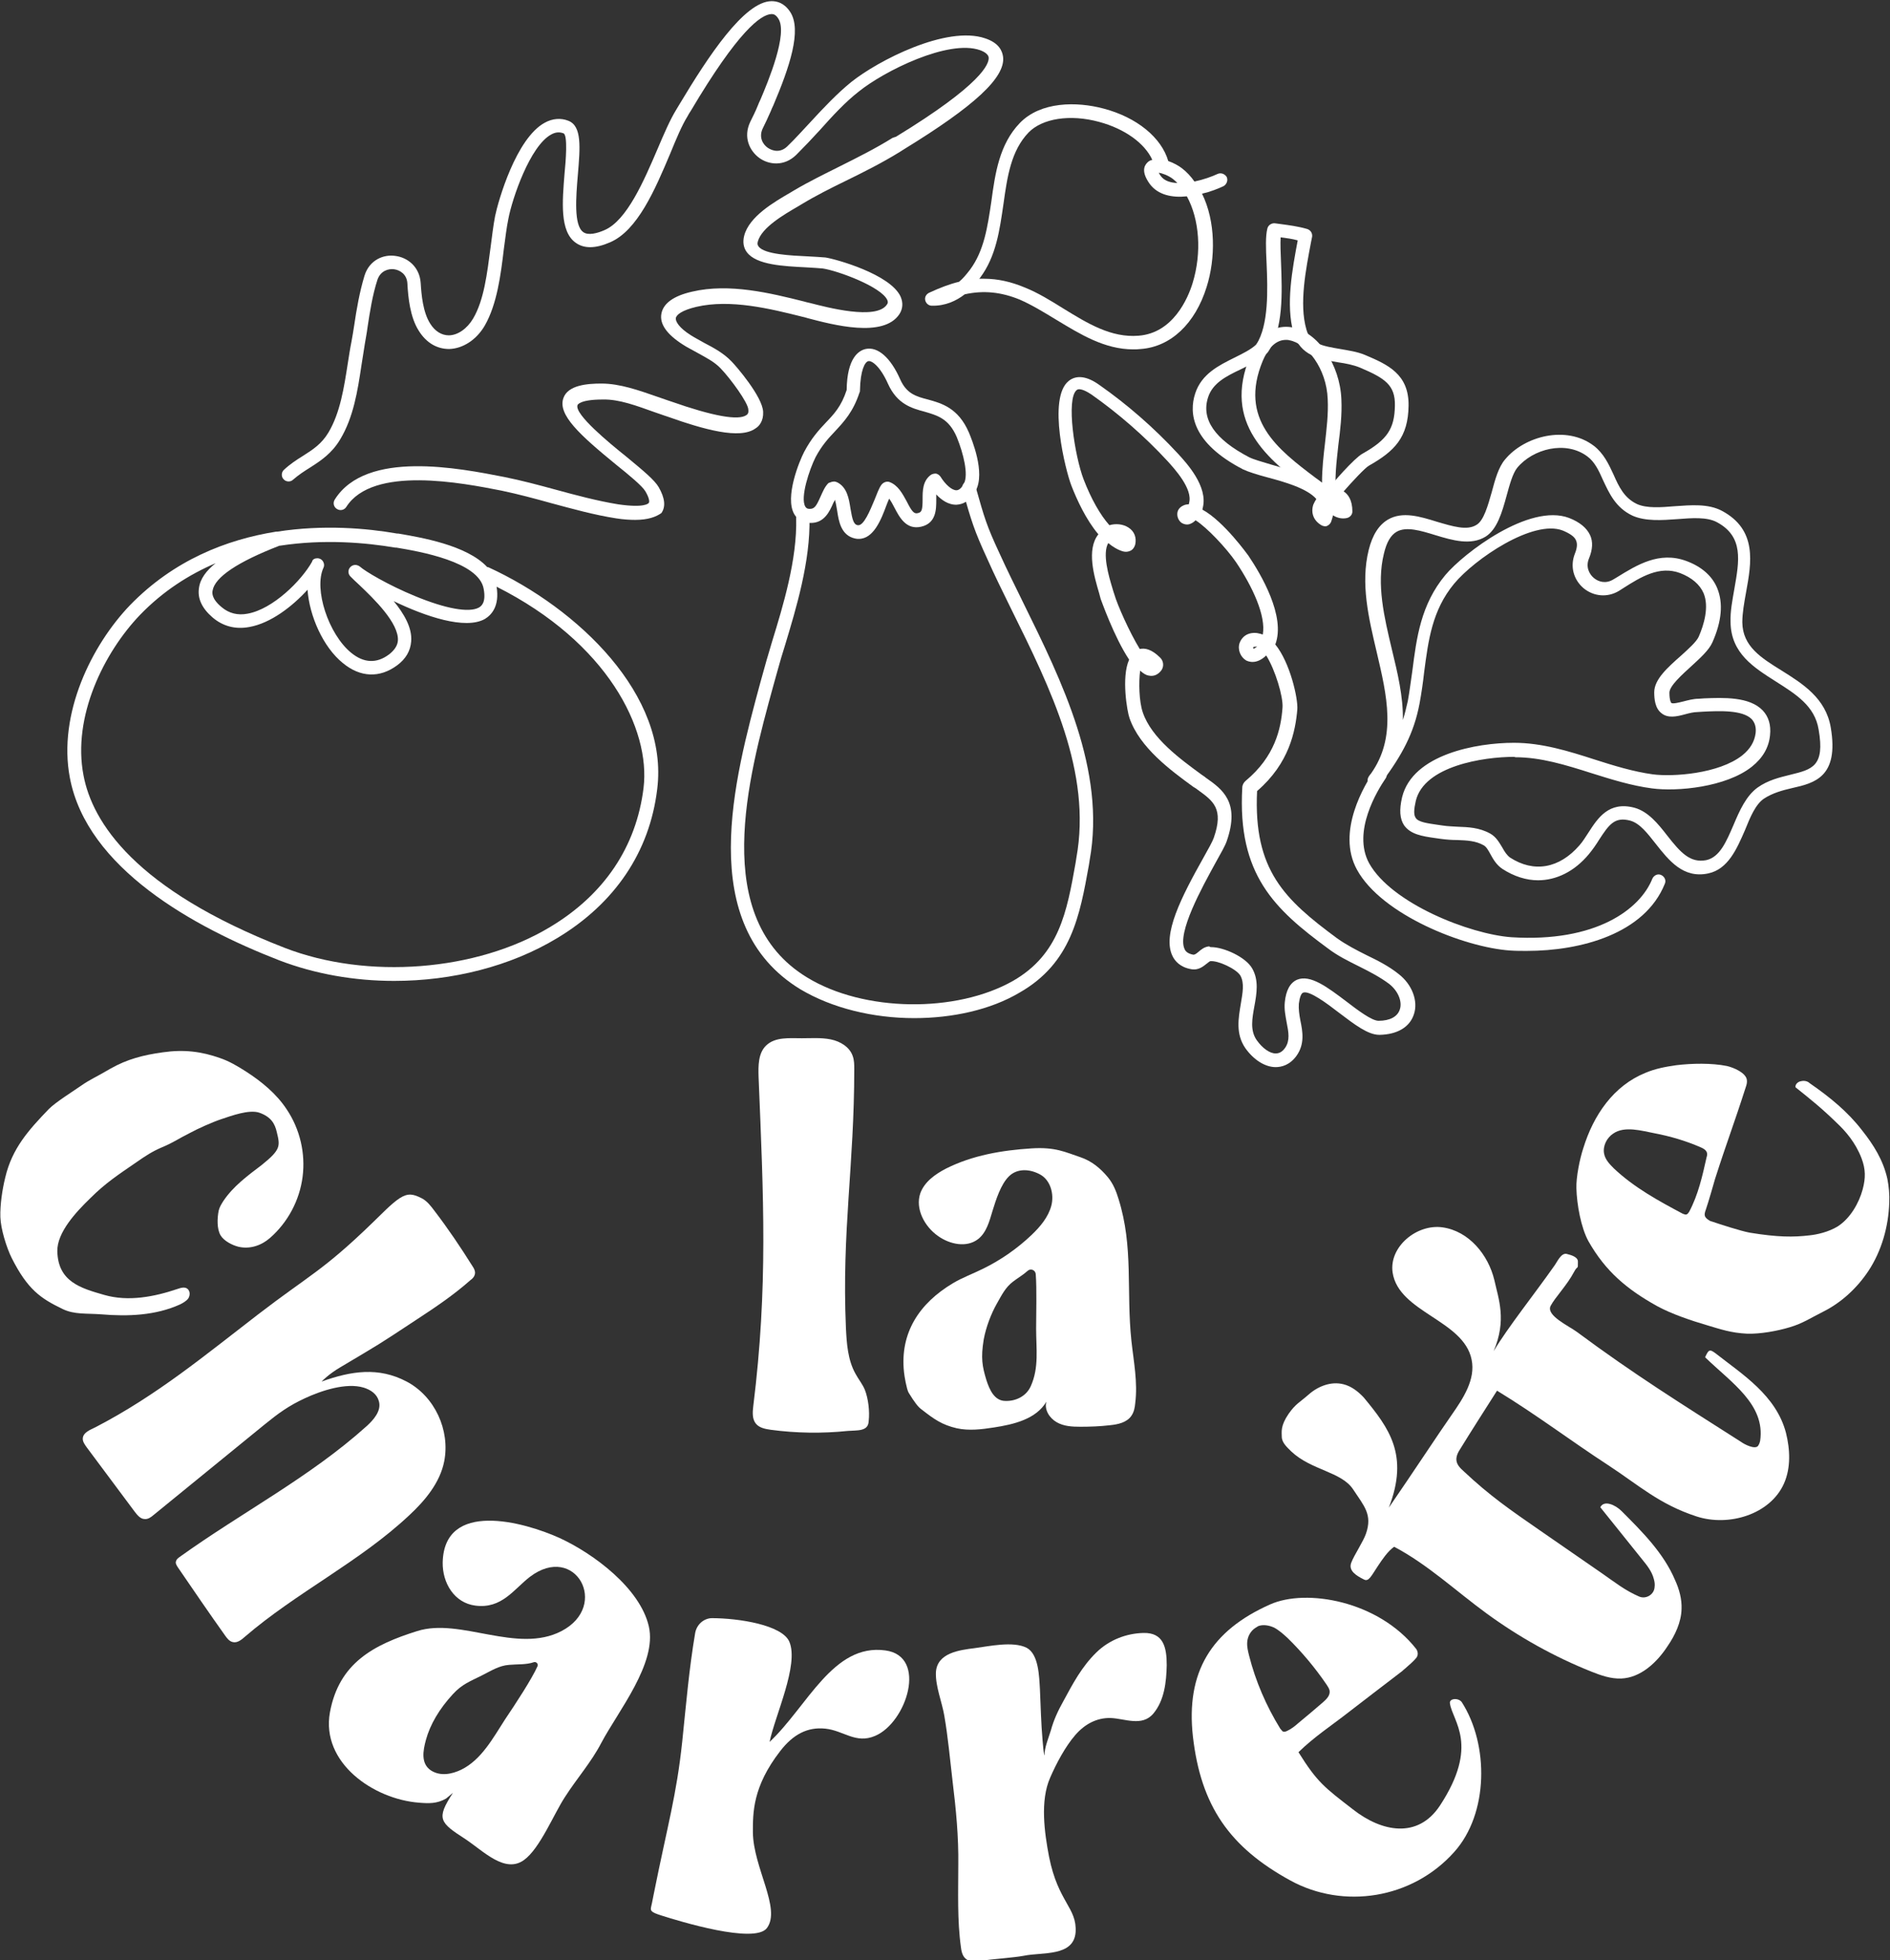 <?xml version="1.0" encoding="utf-8"?>
<!-- Generator: Adobe Illustrator 27.0.0, SVG Export Plug-In . SVG Version: 6.00 Build 0)  -->
<svg version="1.1" id="Layer_1" xmlns="http://www.w3.org/2000/svg" xmlns:xlink="http://www.w3.org/1999/xlink" x="0px" y="0px"
	 viewBox="0 0 497.8 516.2" style="enable-background:new 0 0 497.8 516.2;" xml:space="preserve">
<rect x="0" y="0" width="497.8" height="516.2" fill="#333333" stroke="none"/>
<style type="text/css">
	.st0{fill:#FFFFFF;}
</style>
<g>
	<g>
		<path class="st0" d="M72.9,298.1c-0.5-2.2-1.5-4-4.6-5.1c-2.7-0.9-7.3,0.8-10,1.7c-2.4,0.8-6.2,2.5-8.4,3.7
			c-3,1.5-4.1,2.4-7.2,3.7c-2.6,1.1-4.4,2.3-6.7,3.9c-4.8,3.3-8.2,5.5-12.3,9.6c-3.6,3.5-8.7,8.9-8.6,13.9c0.2,8,6.1,9.7,12.4,11.5
			s13.1,0.5,19.3-1.6c0.9-0.3,1.9-0.6,2.6,0c0.7,0.6,0.7,1.7,0.2,2.5c-0.5,0.7-1.4,1.2-2.2,1.6c-6.4,2.9-13.7,3.2-20.7,2.6
			c-4-0.3-7.1,0.1-10.2-1.4c-5.8-2.8-9.2-5.1-13.4-13.4c-1.4-2.8-2.9-7.7-3-10.8c-0.1-3.2,0.5-7.3,1.3-10.5
			c1.8-7.6,6.1-12.4,11.5-18c1.8-1.8,6.6-4.8,8.6-6.2c2.3-1.6,3.7-2.1,7.6-4.4c4.4-2.5,8.7-3.6,13.8-4.3c5.6-0.8,10.2-0.2,15,1.5
			c2.4,0.8,4.6,2.1,6.8,3.5c4.2,2.7,8.1,5.9,10.8,10c3.5,5.2,5,11.6,4.2,17.8c-0.8,6.2-3.9,12-8.6,16.1c-2.3,2-5.3,3-8.3,2.3
			c-1.6-0.4-3.8-1.5-4.7-3c-1-1.7-0.9-4.5-0.5-6.5c0.2-0.9,0.7-1.7,1.2-2.5c2.6-3.9,6.4-6.7,10.1-9.5
			C74,302.7,73.8,301.8,72.9,298.1z"/>
		<path class="st0" d="M148.8,473.2c3.2-5,6.9-9.1,9.6-14.3c4.4-8.3,14.7-20.9,12.5-30.6c-2.3-10.1-14.6-19.2-23.5-23.3
			c-9.5-4.3-30.4-10-30.8,6.4c-0.1,5.5,3.1,10.7,8.6,11.4c7,0.9,10.1-4.3,14.4-7.6c11.9-9,21.1,7.6,8.3,14.3
			c-11.7,6.1-26.6-3.6-38,0c-11.5,3.6-20.6,8.4-23,21.4c-2.4,13.3,11.5,22.9,23.5,23.8c2.5,0.2,4.7,0.3,7.1-1.1l1.8-1.5
			c-4.5,6.9-3.5,7.8,3.3,12.2c4.8,3.2,10.4,9.1,15.4,5.5C142.2,486.8,145.9,477.6,148.8,473.2z M121.5,466c-2.5,1.2-5.5,1.8-8,0.2
			c-2.7-1.8-2.1-5.2-1.3-8.1c1.1-4,3.5-8.1,7.1-12c2.4-2.6,4.4-3.3,7.6-4.9c2.4-1.2,4.5-2.6,7.2-2.8c2.2-0.2,4.5,0,6.5-0.7
			c0.6-0.2,1.2,0.4,1,1c-1.5,3.4-5.9,10.1-8.6,14.1C129.9,457.6,126.8,463.4,121.5,466z"/>
		<path class="st0" d="M172.2,498.7c3.6-18,6-25.9,7.5-40.2c1-9.6,1.8-19.1,3.4-28.5c0.4-2.2,2.2-3.8,4.3-3.9
			c7.2,0,18.6,1.8,20.5,6.2c2.6,6.1-3.8,19.5-5.2,26.4c10-9.4,16.7-26,30.5-24.1c11.2,1.5,5.6,19-2.7,22.5
			c-5.1,2.2-8.3-1.4-13.1-1.9c-4.7-0.5-8.5,1.5-11.9,5.9c-7.3,9.4-7.2,16.3-7.2,21.4c0.1,9.3,7.5,20.1,3.7,25.2
			c-3.2,4.3-23.1-1.8-27.8-3.3c-2.9-0.9-2.9-1.3-2.7-2.3C171.6,501.7,171.8,500.8,172.2,498.7z"/>
		<path class="st0" d="M381.9,448.6c0.7,4.7,7.8,10.9-2.6,26.8c-5.9,9-15.5,6.9-22.9,1.1c-7.5-5.8-9.4-7.1-14.4-15.1
			c4.2-4.1,8.7-7,13.3-10.6c6.2-4.8,6.4-4.9,14.6-11.2c-2,1.5,1.8-1.4,3.1-3c0.6-0.7,0.5-1.7,0-2.4c-9.9-12.6-28.9-16-38.5-11.7
			c-15.5,6.9-22.2,17.8-20.3,34.8c2.1,18.2,9.6,29.1,25.7,37.9c13.9,7.6,32,4.9,43.1-7.5c9.1-10.1,9.2-28.3,2-39.5
			C384.1,447,381.6,447.2,381.9,448.6z M337.2,455.2c-3.7-6-6.5-12.5-8.2-19.2c-0.3-1.2-0.6-2.4-0.5-3.6c0.1-1.5,0.9-2.9,2.1-3.7
			l0.8-0.5c1.3-0.5,2.9-0.2,4.2,0.4c1.3,0.7,2.4,1.7,3.5,2.7c3.8,3.7,7.3,7.9,10.3,12.3c0.3,0.5,0.7,1,0.8,1.6
			c0.2,1.3-0.9,2.3-1.8,3.1c-2.1,1.8-4.2,3.6-6.4,5.4c-0.9,0.8-1.9,1.6-3,2.1c-0.4,0.2-0.8,0.3-1.2,0.1
			C337.6,455.7,337.4,455.4,337.2,455.2z"/>
		<path class="st0" d="M275.1,462.3c0-2.2,1.1-4.7,1.7-6.7c0.7-2.6,1.9-5.2,3.2-7.5c2.6-4.8,4.9-9.2,8.8-13c3.4-3.3,7.9-5,12.4-5.1
			c5.2-0.1,6.1,3.7,6.1,8.5c-0.1,4.4-0.6,9.2-3.5,12.7c-3,3.6-7.6,1.3-11.3,1.2c-3.6-0.1-6.8,1.6-9.3,4.5c-2.6,3-5,7.5-6.6,11.2
			c-2.7,6.1-1.5,14.5-0.3,20.8c2.4,12.1,7.4,13.4,7,19.9c-0.5,6.5-8.8,5.2-13.6,6.2c-2.6,0.5-8.5,0.9-11.2,1.3
			c-0.9,0.1-2.1,0.4-3,0.1c-1.7-0.5-2.2-1.9-2.4-3.6c-1-7.1-0.7-14.7-0.7-21.8c0.1-7.3-0.6-14.6-1.5-21.9
			c-0.7-5.9-1.2-11.7-2.2-17.4c-0.6-3.5-2.3-7.6-2.2-11.2c0.2-5.3,6.3-6,10.2-6.5c3.8-0.5,10.1-1.9,13.7-0.1
			c3.2,1.7,3.3,7.6,3.5,10.9c0.2,4.5,0.3,9,0.7,13.5C274.7,459.6,274.9,461.8,275.1,462.3z"/>
		<path class="st0" d="M474.4,284.7c-0.8,0.1-1.6,0.8-1.5,1.6c4,3.2,6.9,5.5,11.1,9.6c2,1.9,4.7,4.9,6.3,9.1
			c1.1,2.9,1.1,5.2,0.3,8.2c-1,3.7-3.3,7.6-6.5,9.7c-2.4,1.5-5.5,2.2-7.5,2.4c-4.2,0.5-8.4,0.5-15.7-0.7c-2.3-0.4-7.8-2.2-10.5-3.1
			c-1.5-0.9-1.7-1.4-1.1-3c0.6-1.7,2.3-7.6,2.4-8c3.3-10.3,4.8-13.9,8.1-24.2c0.2-0.6,0.4-1.2,0.3-1.9c-0.2-1.9-3.5-3.3-5.3-3.7
			c-4-0.8-9.2-0.7-13.3-0.2c-2.8,0.4-5.5,0.9-8.1,2c-8.4,3.4-13.7,11.1-16.4,19.9c-0.9,2.7-1.9,7.6-1.8,10.5
			c0.1,4.2,1.2,10.4,3.2,14c4.5,7.9,10.1,12.6,18,17c3.8,2.1,9.2,3.9,13.3,5.1c3.4,1,6.2,2,10.5,2.2c3.4,0.1,7.9-0.7,11.2-1.7
			c3.4-1,5.6-2.5,8.8-4.1c4.8-2.4,8.9-6.2,11.9-10.7c3.5-5.3,5.3-11.7,5.5-18c0.1-2.1-0.1-4.3-0.5-6.3c-1.1-4.9-3.6-8.9-6.7-12.8
			c-3.7-4.8-8.3-8.6-13.8-12.4C476.1,284.7,475.2,284.5,474.4,284.7z M443.2,319.6c-6.4-3.4-12.8-6.9-18.1-11.9
			c-1.1-1.1-2.3-2.3-2.6-3.9c-0.4-2,0.7-4.2,2.4-5.3c3-2.1,7.6-0.7,10.8-0.1c4.2,0.8,8.3,2,12.2,3.7c0.7,0.3,1.5,0.7,1.7,1.5
			c0.1,0.4,0,0.8-0.1,1.1c-1.1,4.9-2.2,9.9-4.6,14.4c-0.2,0.3-0.4,0.6-0.7,0.7C443.9,319.9,443.5,319.7,443.2,319.6z"/>
		<path class="st0" d="M359.2,368c-1.5-1.6-3.3-3-5.4-3.5c-3.2-0.8-6.6,0.5-9.1,2.7c-2.5,2.2-3.4,2.4-5.3,5.1
			c-2.2,3.2-1.8,4.8-1.8,6c0,1.6,1.4,2.8,2.5,3.9c5.3,5,13.2,5.3,16.3,10c2.9,4.4,5.1,6.6,3.4,11.6c-0.7,2.1-3.1,5.6-3.9,7.7
			c-0.8,2.1,1.3,3.4,3.3,4.4c1.3,0.7,1.9-0.8,3.7-3.5c1.2-1.8,2.6-3.9,4.3-5.1c8.9,4.7,16.3,11.7,24.4,17.6
			c8.5,6.2,17.8,11.4,27.6,15.3c2.5,1,5.1,1.9,7.8,1.8c5.1-0.2,9.4-4.2,12.2-8.5c2-2.9,3.6-6.3,3.7-9.8c0.1-2.6-0.6-5.2-1.7-7.6
			c-3-7.1-8.6-12.7-14.1-18.2c-1.6-1.6-4.6-3-5.6-1c3.7,4.6,7.4,9.2,11,13.7c1.3,1.6,2.6,3.2,3.1,5.2c0.2,0.7,0.3,1.4,0.2,2.1
			c-0.1,2-2.3,3.3-4.1,2.5c-3.7-1.6-6.3-3.7-9.9-6.2c-4.2-2.9-11-7.6-16.2-11.2c-7.8-5.4-13.2-9.1-20.1-15.6
			c-0.9-0.8-1.8-1.7-1.9-2.9c-0.1-1.1,0.5-2.2,1.1-3.1c2.7-4.4,6.8-10.8,9.6-15.2c10.5,6.4,19.4,13.2,29.4,19.7
			c7.8,5.1,13.3,10.2,23.1,13.4c8.5,2.8,19.5-0.5,23.1-8.7c1.8-4.1,1.6-8.9,0.5-13.3c-2.6-9.9-11.5-15.4-18.5-20.9
			c-1.7-1.3-1.9-0.9-2.8,1c6.9,6.7,15.9,12.4,14.5,22c-0.1,0.5-0.3,1-0.6,1.4c-0.9,0.9-3.6-0.5-4.4-1.1c-16-10.2-28.2-17.8-43.3-29
			c-2.2-1.6-8.1-4.3-6.9-6.8c1.2-2.3,4.3-5.4,6.2-9c1-1.9,1-0.3,1-2.7c0-1.2-1.7-1.7-2.9-2c-1.5-0.4-2.5,2-3.3,3.1
			c-5.2,7.4-12.3,16.3-16,22.5c3.5-8.2,1.3-13.7,0.2-18.7c-1.6-6.7-6.7-12.9-13.6-13.9c-6.8-1-14.2,5.1-13.2,11.9
			c1.6,10.5,18.7,12.5,20.8,22.9c1.1,5.2-2.2,10.2-5.2,14.5c-3.1,4.4-10.4,15.5-16.6,24.5C371.2,383.1,365.8,376,359.2,368z"/>
		<path class="st0" d="M84.7,363.8c7.8-2.8,15-3.9,22.4,0s11.5,12.8,9.9,21c-1.1,5.6-5,10.3-9.2,14.2c-13.1,12.3-29.7,20.3-43.3,32
			c-0.9,0.8-2,1.7-3.2,1.4c-0.9-0.2-1.5-1-2-1.7c-4.2-5.9-8.3-11.9-12.4-17.9c-0.4-0.6-0.8-1.2-0.5-1.8c0.1-0.4,0.5-0.7,0.9-1
			c16.3-11.7,34.3-21,49.2-34.4c1.9-1.7,4-4.1,3.3-6.6c-0.5-1.9-2.1-3-4-3.6c-4.6-1.4-11.2,0.8-15.5,2.8c-4.3,2-6.9,3.9-10.6,6.9
			c-9.7,7.9-19.5,15.9-29.2,23.8c-0.7,0.6-1.5,1.2-2.4,1.1c-1.1,0-1.9-1-2.6-1.9c-4.2-5.6-8.4-11.3-12.6-16.9
			c-0.5-0.7-1.1-1.5-1.1-2.3c0-1.7,2-2.4,3.4-3.1c16.2-8.4,29-19.1,42.8-29.7c13.4-10.3,17-11.4,30.2-24.2c1.9-1.8,4.9-5,7.1-6.4
			s3.6-1.1,5.9,0.1c1.3,0.7,2.3,2,3.2,3.2c3.6,4.7,6.9,9.6,10.1,14.7c0.4,0.6,0.7,1.2,0.6,1.9c-0.1,0.7-0.6,1.3-1.2,1.7
			c-4.4,3.9-9.3,7.2-14.2,10.4c-10.3,6.8-9.4,6.2-20,12.5C86.6,361.8,84.7,363.8,84.7,363.8z"/>
	</g>
	<g>
		<path class="st0" d="M298,353.1c-1.4-13.2,0.6-24.7-3.4-37.4c-0.6-2-1.4-4-2.8-5.7c-2-2.4-4.3-4.3-7.3-5.3
			c-3.9-1.3-6.5-2.7-12.8-2.3c-7.8,0.5-15.5,1.8-22.5,5.3c-2.9,1.5-5.7,3.5-6.8,6.5c-1.4,4.1,1.1,8.8,4.7,11.3
			c3.1,2.2,7.5,3.1,10.5,0.8c2.2-1.7,3-4.7,3.8-7.4c0.9-2.9,2.2-7.1,4.4-9.2c2.2-2.1,5.5-1.9,8.2-0.4c2.7,1.5,3.7,5.2,2.9,8.2
			c-0.8,3-2.9,5.5-5.2,7.7c-3.8,3.6-8.1,6.6-12.8,8.9c-2.6,1.3-5.4,2.3-7.9,3.8c-8.9,5.3-14,13.1-12.9,23.4c0.1,1.1,0.7,4.5,1.2,5.4
			c1.6,2.6,2.5,3.8,3.5,4.5c3.2,2.5,5.3,4,9.2,4.9c3.2,0.7,6.5,0.3,9.7-0.2c5.3-0.8,11.2-2.2,13.9-6.8c-0.6,2.1,0.8,4.3,2.7,5.4
			c1.9,1.1,4.1,1.2,6.3,1.2c2.6,0,5.2-0.1,7.7-0.4c2.1-0.2,4.5-0.7,5.7-2.5c0.7-1,0.9-2.2,1-3.3C299.7,364,298.6,358.6,298,353.1z
			 M271.5,365c-1.2,2.7-4,4-6.7,3.9c-2.9,0-4.2-3-5-5.5c-1.1-3.6-1.5-5.8-0.7-10.7c0.6-3.2,1.9-6.7,3.5-9.5c1.2-2.1,2.2-4.2,4.2-5.7
			c1.3-1,2.7-1.8,3.8-2.8c0.8-0.8,2.1-0.3,2.2,0.8c0.3,3.8,0.1,10.6,0.1,14.4C272.9,355.1,273.7,360.1,271.5,365z"/>
		<path class="st0" d="M227.8,366c-0.6-1.5-1.7-2.8-2.5-4.3c-2-3.6-2.3-7.9-2.5-12.1c-1.1-25.5,2.2-42.6,2.2-68.1
			c0-1.1,0-2.3-0.4-3.4c-0.8-2.4-3.3-3.9-5.8-4.4c-2.5-0.5-5.1-0.3-7.6-0.3c-3.3,0-7-0.4-9.4,1.9c-2.1,2-2.1,5.3-2,8.3
			c1.3,31.7,2.5,55.2-1.4,86.7c-0.2,1.6-0.3,3.4,0.7,4.6c0.9,1.1,2.5,1.4,3.9,1.6c6.7,0.9,13.6,1,20.3,0.3c2.5-0.2,5.4,0.2,5.5-2.6
			C229.1,371.7,228.7,368.3,227.8,366z"/>
	</g>
</g>
<g>
	<path class="st0" d="M167.3,136.9c-1.4,0-3.1-0.1-5-0.4c-5.8-0.9-11.5-2.5-17.1-4c-4.3-1.2-8.8-2.4-13.1-3.3
		c-10.2-2-33.9-6.7-40.9,4.3c-0.5,0.8-1.6,1.1-2.5,0.5c-0.8-0.5-1.1-1.6-0.5-2.5c8.3-13.1,32.8-8.2,44.6-5.9c4.5,0.9,9,2.1,13.4,3.3
		c5.5,1.5,11.1,3,16.6,3.9c6.9,1,8-0.2,8.1-0.4c0.2-0.3,0.1-1.3-0.9-3c-0.8-1.4-4.3-4.3-7.8-7.1c-9.4-7.7-15.4-13.1-13.8-17.5
		c1.2-3.4,6.3-3.8,10-3.8c4.9,0,9.9,1.8,14.8,3.5c0.9,0.3,1.7,0.6,2.6,0.9l0.9,0.3c11.1,3.9,17.8,5.1,19.9,3.6
		c0.3-0.2,0.6-0.5,0.5-1.4c0-1.8-4.7-8.2-7.3-10.9c-1.7-1.8-4-2.9-6.3-4.2c-1.2-0.7-2.5-1.3-3.7-2.1c-4.2-2.7-6.1-5.4-5.6-8.1
		c0.5-2.7,3.2-4.7,8.1-5.8c9.8-2.3,20.7,0.4,29.5,2.6c0.4,0.1,1,0.3,1.6,0.4c4.3,1.1,17.4,4.6,20.2,0.4c0.3-0.4,0.3-0.7,0.1-1.2
		c-1.6-3.5-13-7.7-17-8.3c-1.1-0.1-2.6-0.2-4.4-0.3c-5.8-0.3-13.1-0.6-15.6-4c-0.9-1.2-1.1-2.7-0.7-4.3c1.3-5.1,7.9-8.9,12.2-11.4
		l1-0.6c3.9-2.3,8-4.3,12-6.3c4.6-2.3,9.4-4.7,13.9-7.5L236,36c22.6-13.8,24.6-19.2,24.4-20.9c-0.1-0.7-0.9-1.4-2.3-1.9
		c-8.3-2.9-25.2,5.5-31.9,10.9c-3.6,2.8-6.9,6.4-10.3,10.2c-2,2.2-4.1,4.4-6.2,6.5c-3.2,3.1-7.2,2.6-9.7,0.8
		c-2.6-1.9-4.3-5.5-2.4-9.5c0.6-1.2,1.4-2.8,2-4.3c0.2-0.5,0.4-1,0.7-1.6c2-4.7,7.3-17.4,4.7-21.3c-0.7-1.1-1.3-1.2-1.8-1.2
		c-2.8,0.1-8.8,4.5-21.2,25.4c-0.4,0.6-0.7,1.1-0.9,1.5c-1.5,2.4-3,6-4.6,9.9c-4,9.5-8.6,20.2-15.8,23.3c-3.9,1.7-6.9,1.7-9.1,0.1
		c-4.2-3-3.5-10.8-2.9-18.3c0.3-3,0.9-10.1-0.3-10.5c-1.1-0.4-2.1-0.3-3.2,0.3c-5.6,3-10.3,16.9-11.3,22.2c-0.5,2.4-0.8,5.1-1.2,8
		c-0.8,6.8-1.8,14.5-5,20.1c-2.2,3.8-5.8,6.1-9.4,6.2c-3.2,0-6-1.6-8-4.8c-2.3-3.6-2.8-8.8-3-12.4c-0.1-2.5-2-3.6-3.5-3.8
		c-1.5-0.2-3.6,0.4-4.4,2.8c-1.3,4-2,8.5-2.6,12.5c-0.2,1.6-0.5,3-0.7,4.3c-0.3,1.9-0.6,3.7-0.9,5.7c-1,6.7-2.1,13.7-5.6,19.5
		c-2.2,3.7-5.1,5.6-7.9,7.4c-1.6,1-3,1.9-4.5,3.2c-0.7,0.7-1.9,0.6-2.5-0.1c-0.7-0.7-0.6-1.9,0.1-2.5c1.6-1.5,3.3-2.6,4.9-3.6
		c2.7-1.7,5-3.2,6.8-6.2c3.1-5.2,4.1-11.8,5.1-18.2c0.3-1.9,0.6-3.9,1-5.9c0.2-1.2,0.5-2.7,0.7-4.2c0.6-4.1,1.4-8.7,2.7-13
		c1.3-4.2,5.1-5.7,8.2-5.2c3.1,0.4,6.3,2.8,6.6,7.1c0.2,3.2,0.6,7.7,2.5,10.7c1.3,2.1,3.1,3.1,4.9,3.1c2.3,0,4.8-1.7,6.4-4.4
		c2.9-4.9,3.7-11.9,4.6-18.7c0.4-3,0.7-5.7,1.2-8.3c0.8-3.9,5.5-20.5,13.1-24.6c2-1.1,4.2-1.3,6.2-0.5c3.6,1.4,3.1,7,2.5,14.2
		c-0.5,5.9-1.1,13.3,1.4,15.1c1.3,1,3.8,0.3,5.6-0.5c5.9-2.5,10.4-13,14-21.4c1.7-4,3.3-7.7,4.9-10.3c0.2-0.3,0.5-0.8,0.9-1.5
		c7.5-12.5,17-27,24.2-27.1c1.4,0,3.3,0.4,4.9,2.8c3.2,4.8-0.2,14.7-4.4,24.6c-0.3,0.6-0.5,1.1-0.7,1.6c-0.7,1.6-1.5,3.3-2.1,4.5
		c-1.1,2.3,0,4.2,1.3,5.1c1.3,0.9,3.4,1.4,5.2-0.4c2.1-2,4.1-4.3,6.1-6.4c3.4-3.7,7-7.5,10.7-10.5c7-5.6,25.1-15,35.3-11.5
		c3.6,1.2,4.5,3.3,4.7,4.9c0.6,5.4-7.5,12.9-26.1,24.3l-1.1,0.7c-4.7,2.9-9.5,5.3-14.2,7.6c-3.9,1.9-7.9,3.9-11.7,6.2l-1,0.6
		c-3.6,2.1-9.5,5.5-10.5,9.2c-0.2,0.7,0,1,0.2,1.3c1.5,2.1,8.7,2.4,12.9,2.6c1.9,0.1,3.5,0.2,4.7,0.3c2.7,0.4,17.1,4.4,19.8,10.3
		c0.7,1.6,0.6,3.2-0.3,4.6c-4.2,6.4-17.6,2.8-24.1,1.1c-0.6-0.2-1.1-0.3-1.5-0.4c-8.4-2.1-18.9-4.7-27.9-2.6c-3.8,0.9-5.3,2.1-5.4,3
		c-0.1,0.8,0.8,2.5,4,4.5c1.1,0.7,2.3,1.3,3.5,2c2.5,1.3,5.1,2.7,7.2,4.9c1.1,1.1,8.2,9.3,8.3,13.3c0.1,2.3-1,3.7-2,4.3
		c-4.1,3-13.6,0.3-23.2-3.1l-0.9-0.3c-0.9-0.3-1.7-0.6-2.6-0.9c-4.5-1.6-9.2-3.4-13.5-3.3c-6.1,0-6.7,1.4-6.7,1.5
		c-0.8,2.4,8.3,9.9,12.8,13.5c4.6,3.8,7.5,6.2,8.6,8.1c1.6,2.8,1.9,5.1,0.7,6.8C172.8,136.1,170.7,136.9,167.3,136.9z"/>
	<path class="st0" d="M103.8,258.3c-10.4,0-20.8-1.8-30.2-5.4c-22.7-8.8-50.7-24.3-55.2-48.1c-3.2-16.8,5.7-34.9,15.9-45.5
		c11.5-11.8,25.3-17.2,38.4-19.3c0.1,0,0.2,0,0.3,0c12.2-1.9,23.6-0.9,31.6,0.5l0.3,0c5.8,1,18,3,23.4,8.8c0.1,0,0.3,0.1,0.4,0.1
		c23.5,10.8,47.5,33.6,44.4,58.4c-2,16.6-11.2,30.1-26.3,39.2C134.4,254.5,119.1,258.3,103.8,258.3z M56.8,148.3
		c-7,3-13.8,7.3-19.9,13.6c-9.5,9.9-17.9,26.8-14.9,42.3c2.3,12.2,13.4,30,53,45.4c21.7,8.4,50.5,6.2,69.9-5.5
		c14.2-8.5,22.7-21.1,24.6-36.6c1.9-15.5-9.5-38.3-38.7-53c0.8,5.1-1.3,7.4-3.1,8.5c-5.2,2.9-15.7-0.7-24-4.7
		c2.7,3.3,4.9,7,4.6,10.6c-0.2,2.5-1.4,4.6-3.7,6.3c-4.6,3.4-9.7,3.2-14.3-0.6c-5.2-4.2-8.8-12.4-9.3-19.3c-4,4.4-9.7,8.8-15.3,9.8
		c-3.7,0.7-7-0.2-9.7-2.5c-2.8-2.4-4-5-3.6-7.7C52.7,152.4,54.4,150.2,56.8,148.3z M83.6,147c0.3,0,0.6,0.1,0.8,0.2
		c0.8,0.4,1.2,1.5,0.8,2.3c-2.6,5.6,1.3,17.5,7.3,22.4c3.3,2.7,6.7,2.9,10,0.4c1.4-1.1,2.2-2.3,2.3-3.6c0.3-4.6-6.3-11-10.2-14.7
		c-0.9-0.8-1.7-1.6-2.3-2.2c-0.7-0.7-0.7-1.8,0-2.5c0.7-0.7,1.7-0.7,2.5-0.1c1.3,1.2,7.5,4.9,14.6,7.8c8,3.3,14.1,4.4,16.7,3
		c0.5-0.3,2-1.1,1.3-4.9c-1.2-7.2-17-9.9-23-10.9l-0.3,0c-7.7-1.3-18.7-2.3-30.4-0.5l-0.1,0c-11.1,4.3-17,8.3-17.6,11.8
		c-0.1,0.5-0.4,2.1,2.4,4.4c1.9,1.6,4.2,2.2,6.8,1.7c6.7-1.2,14.2-8.7,17-13.7C82.3,147.3,82.9,147,83.6,147z"/>
	<g>
		<path class="st0" d="M240.8,268.1c-10.8,0-21.6-2.6-30-7.6c-27.9-17-17.4-55.4-10.5-80.9c0.4-1.5,0.8-2.9,1.2-4.3
			c0.5-1.9,1.2-4,1.9-6.5c2.8-9.1,6.6-21.5,6.3-32.4c0-1,0.7-1.8,1.7-1.8c1,0,1.8,0.7,1.8,1.7c0.3,11.5-3.6,24.2-6.4,33.5
			c-0.8,2.5-1.4,4.6-1.9,6.4c-0.4,1.4-0.8,2.8-1.2,4.3c-6.7,24.4-16.8,61.3,8.9,76.9c14.9,9.1,39.2,9.4,54.2,0.9
			c12.2-7,14.2-18.2,16.5-31.1l0.2-1.3c4.1-22.5-6.7-44.4-17.2-65.6c-2.2-4.5-4.3-8.7-6.2-13c-3.6-7.8-4.2-10-6.5-18l-0.1-0.4
			c-0.3-0.9,0.3-1.9,1.2-2.2c0.9-0.3,1.9,0.3,2.2,1.2l0.1,0.4c2.3,8.1,2.8,10,6.3,17.5c1.9,4.2,4,8.4,6.2,12.9
			c10.2,20.7,21.8,44.2,17.5,67.8l-0.2,1.3c-2.4,13.3-4.6,25.8-18.3,33.6C260.9,265.9,250.9,268.1,240.8,268.1z"/>
		<path class="st0" d="M226.2,141.9c-0.3,0-0.6,0-1-0.1c-3.7-0.8-4.3-4.6-4.7-7.3c-0.2-1-0.3-2-0.6-2.9c-0.1,0.3-0.2,0.5-0.4,0.8
			c-1,2.3-2.4,5.4-6.1,5.3c-2.4,0-3.6-1.3-4.2-2.3c-2.6-4.5,1.4-14.1,2.6-16.4c1.9-3.6,3.9-5.8,5.7-7.7c2.2-2.3,4.1-4.3,5.5-8.6
			c0.1-8.5,3.2-10.4,5-10.8c3.2-0.7,6.6,2.3,9.1,8c1.7,3.8,4.2,4.5,7.3,5.3c3.6,1,8,2.2,10.8,8.7c0.7,1.7,4.4,10.5,1.8,15.3
			c-1.6,3-3.6,3.6-5,3.7c-2.2,0.1-4.1-1.3-5.4-2.7c0,0.5,0,1,0,1.4c0,2.5,0,6.2-4,7.1c-3.9,0.9-5.7-2.5-7-5
			c-0.4-0.8-0.9-1.7-1.4-2.4c-0.2,0.5-0.5,1.1-0.7,1.7C232.1,136.8,230.1,141.9,226.2,141.9z M219.7,126.8c0.3,0,0.5,0.1,0.8,0.2
			c2.6,1.3,3.1,4.3,3.5,6.9c0.5,2.9,0.8,4.2,1.9,4.4c1.6,0.3,3.3-4,4.4-6.6c0.7-1.7,1.2-3.2,1.9-4.1c0.5-0.6,1.3-0.9,2-0.7
			c2.3,0.8,3.5,3.1,4.6,5.1c1.4,2.8,2,3.4,3,3.1c1-0.2,1.2-0.9,1.2-3.7c0-2.1,0-4.7,2.1-6.3c0.4-0.3,0.9-0.4,1.4-0.4
			c0.5,0.1,0.9,0.4,1.2,0.8c1.3,2.1,3,3.6,4.2,3.6c0,0,0,0,0,0c0.9,0,1.6-1,2-1.8c1.2-2.3-0.1-7.8-1.9-12.2
			c-2.1-4.9-5.1-5.7-8.5-6.7c-3.4-0.9-7.2-2-9.6-7.3c-2.1-4.7-4.3-6.2-5.2-6c-0.9,0.2-2.1,2.4-2.2,7.7c0,0.2,0,0.4-0.1,0.5
			c-1.7,5.2-4.1,7.7-6.4,10.2c-1.7,1.8-3.5,3.7-5.2,6.9c-1.6,3.2-4.1,10.6-2.7,13c0.2,0.3,0.4,0.6,1.2,0.6c1.2,0,1.7-0.7,2.8-3.2
			c0.6-1.3,1.1-2.6,2.1-3.6C218.7,127,219.2,126.8,219.7,126.8z M224.8,103L224.8,103L224.8,103z"/>
	</g>
	<path class="st0" d="M298.5,92c-7.6,0-14-4-20.3-7.8c-3.3-2-6.4-3.9-9.6-5.3c-4.9-2-9.5-2.5-14.5-1.4c-2.2,1.7-5.1,3.1-8.7,3
		c-0.8,0-1.5-0.6-1.7-1.4c-0.2-0.8,0.2-1.6,1-2c2.8-1.3,5.4-2.3,7.9-2.9c1-0.8,1.9-1.9,2.9-3.2c3.7-5,4.6-11.2,5.6-17.9
		c1-7.4,2.1-15.1,7.5-20.7c5.5-5.7,15-5.7,22.1-3.8c8.7,2.3,15.2,7.6,17,13.8c1.4,0.5,2.7,1.2,3.6,1.9c1.3,1,2.4,2.2,3.3,3.5
		c2.4-0.5,4.6-1.3,6.1-2c0.9-0.4,1.9,0,2.4,0.8c0.4,0.9,0,1.9-0.8,2.4c-1.5,0.7-3.5,1.5-5.7,2c3.6,7.3,3.6,17,1.2,24.6
		c-3,9.6-9.4,15.7-17.3,16.3C299.6,92,299.1,92,298.5,92z M259.2,73.4c3.6,0,7.1,0.8,10.7,2.3c3.5,1.4,6.9,3.5,10.1,5.5
		c6.5,4,12.7,7.8,19.9,7.2c9.1-0.7,13-9.9,14.2-13.8c2.5-8.1,1.8-16.9-1.5-22.9c-3.8,0.4-7.6-0.3-9.8-3.3c-2.2-3.1-1.5-4.7-0.6-5.6
		c0.4-0.4,0.8-0.6,1.3-0.7c-2-4.4-7.3-8.2-14-10c-7.7-2.1-15-0.9-18.6,2.8c-4.6,4.8-5.6,11.6-6.6,18.8c-1,6.8-1.9,13.8-6.2,19.5
		c-0.1,0.1-0.1,0.1-0.2,0.2C258.4,73.4,258.8,73.4,259.2,73.4z M305.2,45.5c0.1,0.2,0.3,0.5,0.5,0.8c0.9,1.3,2.5,1.8,4.4,1.9
		c-0.4-0.4-0.8-0.8-1.2-1.1C307.7,46.2,306.1,45.6,305.2,45.5z"/>
	<g>
		<path class="st0" d="M349.1,138.6c-0.3,0-0.6-0.1-0.9-0.2c-2.2-1.2-3-3.3-2.3-5.5c0.2-0.5,0.5-1,0.8-1.5
			c-2.4-2.8-8.4-4.5-12.9-5.7c-2.6-0.7-4.9-1.4-6.4-2.1c-13.5-7-14.3-14.8-12.6-20c1.7-5.2,6.3-7.4,10.3-9.4
			c2.2-1.1,4.3-2.1,5.8-3.5c3.3-5.1,3-14.5,2.7-21.4c-0.2-4-0.3-7.1,0.2-9.1c0.2-0.9,1.1-1.5,2-1.4l1.5,0.2c2.2,0.3,4.6,0.6,7,1.3
			c0.9,0.3,1.4,1.1,1.3,2l-0.3,1.5c-1.3,6.9-3.2,16.2-1.2,23c1,3.7,4.1,4.3,8.9,5.1c2.2,0.4,4.5,0.7,6.6,1.6
			c5.9,2.5,11.5,5,11.4,13.3c-0.1,8.4-3.7,12-10.4,15.8c-1,0.5-4.7,4.5-6.7,6.8c1.1,0.7,2.3,2.2,2.3,5.3c0,0.8-0.6,1.5-1.4,1.7
			c-1.3,0.3-2.6,0-3.7-0.7c-0.1,0.5-0.3,1.1-0.5,1.7c-0.2,0.5-0.6,0.9-1.1,1.1C349.5,138.5,349.3,138.6,349.1,138.6z M337.3,62.5
			c-0.1,1.7,0,4.1,0.1,6.6c0.3,7.9,0.7,17.6-3.5,23.7c-0.1,0.1-0.2,0.2-0.3,0.3c-2,1.8-4.4,3-6.9,4.2c-3.8,1.8-7.3,3.6-8.5,7.3
			c-1.9,5.8,1.8,11.1,10.8,15.8c1.2,0.6,3.4,1.2,5.7,1.9c5.2,1.5,11.6,3.2,14.7,7c0.1,0,0.1-0.1,0.2-0.1c1.1-1.8,7.2-8.6,9.2-9.7
			c6.6-3.7,8.5-6.6,8.6-12.7c0.1-5.4-2.6-7.2-9.2-10c-1.7-0.7-3.7-1.1-5.8-1.4c-4.7-0.8-10-1.7-11.7-7.7c-2.1-7.5-0.3-16.9,1.1-24.4
			C340.4,62.9,338.9,62.7,337.3,62.5z M332.5,91.7L332.5,91.7L332.5,91.7z"/>
		<path class="st0" d="M350.2,132.8c-0.4,0-0.8-0.1-1.1-0.4c-1.5-1.2-3-2.4-4.7-3.6c-10.1-7.7-22.6-17.2-15.1-35.1
			c3.4-8,8.8-7.9,11-7.5c6.8,1.2,12.6,9.7,13,18.9c0.2,4.2-0.3,8.2-0.8,12.1c-0.5,4.7-1.1,9.1-0.5,13.8c0.1,0.7-0.3,1.4-0.9,1.8
			C350.8,132.7,350.5,132.8,350.2,132.8z M338.7,89.5c-3.1,0-5,2.9-6.1,5.5c-6.4,15.4,3.9,23.3,14,30.9c0.6,0.4,1.1,0.8,1.6,1.2
			c0-3.6,0.4-7.1,0.8-10.5c0.4-3.7,0.9-7.6,0.7-11.5c-0.3-8.1-5.5-14.7-10.1-15.5C339.3,89.5,339,89.5,338.7,89.5z"/>
	</g>
	<path class="st0" d="M336,281C336,281,336,281,336,281c-2.8,0-5.8-1.9-8-5c-2.6-3.8-1.8-7.9-1.2-11.6c0.5-3,1-5.5-0.1-7.5
		c-1.1-1.8-5.9-4-7.9-3.8c-0.2,0-0.6,0.4-0.9,0.6c-0.9,0.7-2.2,1.9-4.2,1.5c-2.9-0.5-4.3-2.2-4.9-3.5c-2.7-5.6,2.3-15.4,8.2-25.9
		c1.3-2.3,2.4-4.3,2.7-5.2c2.7-7.7-0.2-9.7-4.2-12.6c-0.4-0.3-0.8-0.6-1.2-0.8c-5.9-4.3-14.1-10.3-16.8-18.1
		c-0.6-1.6-2.2-10.8-0.1-15.4c-4-6-7.4-15.8-7.5-16c-0.1-0.5-0.3-1-0.4-1.5c-1.3-4.4-3.4-11.5-0.2-15.5c-3.3-3.9-5.7-9.2-7.1-12.8
		c-1.5-3.8-6.4-23.1-0.7-27.6c2-1.6,4.8-1.3,8.1,1.1c7.3,5.1,14.4,11.3,20.6,18c2.4,2.6,8,8.7,6.6,14.3c0,0.2-0.1,0.3-0.1,0.5
		c5.7,3.1,12,12,12.1,12.1c3.3,4.9,9.9,16,7.1,23.4c3.9,4.8,6,14.2,5.8,17.1c-0.5,5.7-2.1,14.2-10.6,21.5
		c-1,20.9,7.3,28.6,21.1,38.8c2.4,1.7,5.1,3.1,7.7,4.4c2.9,1.4,5.9,2.9,8.5,5c3.5,2.7,5.2,7.1,4,10.6c-1.1,3.4-4.4,5.3-9,5.4
		c0,0,0,0-0.1,0c-3,0-6.5-2.7-10.6-5.8c-3.1-2.4-7.9-6-9.5-5.3c-0.5,0.2-0.9,1.3-1.1,2.9c-0.1,1.4,0.1,2.8,0.4,4.4
		c0.6,2.9,1.2,6.2-1,9.3C339.7,280.5,337.5,281,336,281z M319,249.4c3.3,0,9.1,2.6,10.8,5.6c1.8,3.1,1.2,6.6,0.6,9.9
		c-0.6,3.3-1.2,6.4,0.6,9c1.5,2.1,3.4,3.5,5,3.5c0,0,0,0,0,0c1,0,1.8-0.5,2.5-1.5c1.3-1.9,0.9-4.1,0.4-6.6c-0.3-1.7-0.7-3.5-0.5-5.4
		c0.3-3.1,1.4-5.1,3.2-5.9c3.5-1.5,8.1,2,13,5.7c3,2.3,6.7,5.1,8.5,5.1c0,0,0,0,0,0c3,0,5-1.1,5.6-3c0.7-2.1-0.5-4.9-2.8-6.7
		c-2.4-1.8-5.1-3.2-7.9-4.6c-2.8-1.4-5.7-2.8-8.3-4.8c-14-10.3-23.8-19.4-22.5-42.3c0,0,0,0,0,0c0-0.7,0.4-1.4,0.9-1.8
		c7.7-6.4,9.3-13.7,9.7-19.3c0.2-2.8-1.9-9.9-4.3-13.7c-2.6,2.5-4.7,1.6-5.3,1.3c-1.5-0.9-2.3-2.9-1.7-4.6c0.5-1.4,1.9-2.9,4.6-2.6
		c0.5,0.1,1,0.2,1.5,0.4c0.9-4.9-2.7-12.6-7-19c-2.6-3.8-7.7-9.2-10.7-11.1c-0.4,0.4-0.8,0.7-1.3,0.9c-0.8,0.4-1.8,0.2-2.5-0.3
		c-0.7-0.6-1.1-1.5-1-2.5c0.1-0.9,0.7-1.6,1.6-2c0.4-0.2,0.9-0.3,1.4-0.3c0,0,0,0,0,0c0-0.1,0.1-0.2,0.1-0.4c1-3.7-3.9-9-5.7-11
		c-6-6.5-12.9-12.5-20-17.5c-0.9-0.6-3-1.9-3.9-1.2c-2.9,2.3-0.5,17.5,1.8,23.5c2,5.2,4.4,9.4,6.8,12.1c1.7-0.5,3.6-0.3,5,0.6
		c1.6,1,2.2,2.7,1.8,4.5c-0.2,0.7-0.6,1.3-1.2,1.6c-0.6,0.3-1.3,0.4-2,0.2c-1.4-0.4-2.7-1.2-3.9-2.2c-1.6,2.8,0.1,8.6,1.1,11.9
		c0.2,0.6,0.3,1.1,0.5,1.6c0.8,2.8,4,10,6.7,14.4c1.3-0.3,3.1,0,5.4,2.3c0.9,0.9,1,2.3,0.3,3.3c-0.8,1.1-2,1.7-3.3,1.4
		c-0.8-0.1-1.5-0.6-2.3-1.3c-0.4,3-0.3,8.1,0.7,11c2.3,6.8,9.9,12.3,15.5,16.4c0.4,0.3,0.8,0.5,1.1,0.8c4.3,3,9.1,6.4,5.5,16.7
		c-0.4,1.2-1.5,3.1-3,5.8c-3.5,6.4-10.1,18.3-8.1,22.6c0.2,0.5,0.7,1.2,2.3,1.5c0.3,0,0.6-0.1,1.3-0.7c0.7-0.6,1.6-1.4,2.9-1.5
		C318.7,249.4,318.8,249.4,319,249.4z M330.6,170.3c-0.3,0-0.5,0.1-0.5,0.1c-0.1,0.2,0,0.4,0.1,0.4c0,0,0.3,0,0.9-0.6
		c0,0-0.1,0-0.1,0C330.8,170.3,330.7,170.3,330.6,170.3z"/>
	<path class="st0" d="M405.1,231.8c-3.1,0-6.3-1-9.4-3c-1.5-1-2.4-2.5-3.1-3.8c-0.6-1.1-1.1-2-1.8-2.4c-2.1-1.2-4.4-1.3-7-1.4
		c-1.4,0-2.8-0.1-4.3-0.3l-1.4-0.2c-3.6-0.5-6.6-1-8.3-3.4c-1.1-1.7-1.3-4-0.5-7.4c2.8-11.3,19.7-14.3,29.4-14.3c0,0,0.1,0,0.1,0
		c7.3,0,14.4,2.2,21.2,4.4c5,1.6,10.2,3.2,15.3,3.9c5.2,0.7,17.4-0.1,23.6-5c2.1-1.7,3.2-3.6,3.5-5.8c0.2-1.6-0.2-2.8-1-3.7
		c-2.4-2.5-8.6-2.2-12.8-2l-1.5,0.1c-1,0-2.2,0.3-3.3,0.6c-2.2,0.6-4.5,1.1-6.2-0.3c-1.7-1.3-1.9-3.8-1.9-5.5c0-3.4,3.5-6.5,7-9.6
		c2-1.8,4.1-3.7,4.7-5c1.4-3.2,2.8-7.9,1.3-11.5c-1-2.3-3.1-4.1-6.2-5.3c-5.4-2-10.3,1-15,4l-1.1,0.7c-3,1.8-6.6,1.5-9.3-0.7
		c-2.7-2.3-3.6-5.8-2.3-9.1c0.6-1.5,0.7-2.6,0.3-3.5c-0.4-1-1.6-1.8-3.5-2.6c-7.8-3-23.2,7.5-28.6,14c-5.8,7-6.8,14.9-7.9,23.3
		c-0.3,2.7-0.7,5.5-1.2,8.2c-1.5,8-4.7,13.7-9.8,20.6c-0.2,0.3-0.4,0.6-0.7,0.9c-0.6,0.8-1.7,0.9-2.5,0.3c-0.8-0.6-0.9-1.7-0.4-2.5
		c0.2-0.3,0.4-0.6,0.6-0.8c6.8-9.6,4.2-20.5,1.5-32c-2.1-8.9-4.3-18-2.1-26.9c1-4,2.7-6.6,5.1-8c3.8-2.2,8.4-0.8,12.9,0.6
		c4.1,1.2,7.9,2.4,10.4,0.8c1.9-1.1,3-5.1,4-8.6c0.9-3.4,1.8-6.6,3.5-8.6c5.1-6.2,16.2-9.1,23.4-3.6c2.6,2,3.9,4.8,5.2,7.6
		c1.4,3.2,2.8,6.1,6.1,7.7c2.6,1.2,6.4,0.9,10,0.6c4.3-0.3,8.8-0.7,12.4,1.2c9.4,5,7.8,13.7,6.4,21.4c-0.5,2.8-1,5.5-1,8
		c0.1,6.3,4.9,9.3,10.4,12.7c5.4,3.4,11.6,7.2,12.9,15c2.2,13-4.3,14.6-10.1,15.9c-2.6,0.6-5.2,1.3-7.5,2.8c-2.2,1.5-3.6,4.8-5,8.3
		c-2.1,4.8-4.4,10.3-9.7,11.4c-6.6,1.4-10.4-3.5-13.8-7.8c-2.2-2.8-4.2-5.4-6.7-6.1c-4.1-1.1-5.6,1-8.2,5c-0.8,1.3-1.7,2.6-2.7,3.8
		C414.7,229.5,409.9,231.8,405.1,231.8z M398.8,199.3c-8.1,0-23.7,2.4-25.9,11.6c-0.5,2.2-0.6,3.7,0,4.5c0.7,1.1,3.1,1.4,5.8,1.8
		l1.4,0.2c1.3,0.2,2.5,0.2,3.8,0.3c2.8,0.1,5.7,0.2,8.6,1.8c1.6,0.9,2.4,2.4,3.2,3.7c0.6,1.1,1.2,2,2,2.6c6.3,4.1,13,2.9,18.3-3.2
		c0.9-1,1.6-2.2,2.4-3.4c2.4-3.7,5.3-8.3,12.1-6.5c3.6,1,6.2,4.2,8.6,7.3c3.6,4.6,6.1,7.3,10.3,6.5c3.6-0.8,5.3-4.9,7.2-9.3
		c1.6-3.8,3.3-7.6,6.3-9.8c2.8-2,5.9-2.7,8.7-3.4c5.7-1.4,9.1-2.2,7.4-11.9c-1-6.2-6-9.3-11.2-12.6c-5.8-3.7-11.9-7.4-12-15.7
		c-0.1-2.8,0.5-5.8,1-8.7c1.3-7.4,2.5-13.8-4.6-17.6c-2.6-1.4-6.6-1.1-10.4-0.8c-4.1,0.3-8.4,0.6-11.8-0.9c-4.5-2.1-6.2-6-7.8-9.4
		c-1.1-2.5-2.2-4.8-4.1-6.2c-5.7-4.3-14.4-2-18.5,3c-1.2,1.5-2,4.5-2.8,7.4c-1.2,4.4-2.5,8.8-5.5,10.7c-3.9,2.4-8.7,1-13.3-0.4
		c-3.9-1.2-7.6-2.3-10.1-0.9c-1.6,0.9-2.7,2.8-3.4,5.8c-2,8.1,0.1,16.8,2.1,25.2c1.5,6.2,3,12.4,2.9,18.6c0.5-1.6,0.9-3.2,1.3-5
		c0.5-2.7,0.8-5.4,1.2-8c1.1-8.6,2.2-17.4,8.7-25.2c4.8-5.7,22.1-19,32.6-15c2.8,1.1,4.6,2.6,5.5,4.5c0.8,1.7,0.7,3.8-0.3,6.2
		c-0.9,2.2,0.1,4.1,1.3,5.1c1.2,1,3.1,1.6,5.1,0.4l1-0.6c5.2-3.2,11.1-6.9,18.2-4.3c4.1,1.5,6.9,4,8.2,7.2c1.6,3.9,1.2,8.7-1.3,14.3
		c-0.9,2-3.1,4-5.5,6.2c-2.4,2.2-5.8,5.2-5.8,7c0,2.2,0.5,2.7,0.5,2.7c0.4,0.3,2-0.1,3.2-0.4c1.2-0.3,2.6-0.7,4-0.7l1.4-0.1
		c5.1-0.2,12-0.5,15.5,3.2c1.5,1.6,2.2,3.8,1.9,6.5c-0.3,3.2-1.9,6-4.8,8.3c-6.8,5.4-19.7,6.6-26.3,5.7c-5.4-0.7-10.8-2.4-15.9-4
		c-6.9-2.2-13.4-4.2-20.1-4.2C398.9,199.3,398.8,199.3,398.8,199.3z"/>
	<path class="st0" d="M402.1,250.4c-1.4,0-2.9,0-4.3-0.1c-12.1-0.8-33.9-9.4-40.4-21.3c-5.5-10,2.1-22.5,4.6-26.1
		c0.6-0.8,1.7-1,2.5-0.5c0.8,0.6,1,1.7,0.5,2.5c-2.2,3.2-8.9,14.1-4.4,22.4c5.9,10.6,26.5,18.7,37.5,19.5
		c22.3,1.4,33.9-7.4,37.1-15.4c0.4-0.9,1.4-1.4,2.3-1c0.9,0.4,1.4,1.4,1,2.3C433.2,245.9,416.4,250.4,402.1,250.4z"/>
</g>
</svg>
